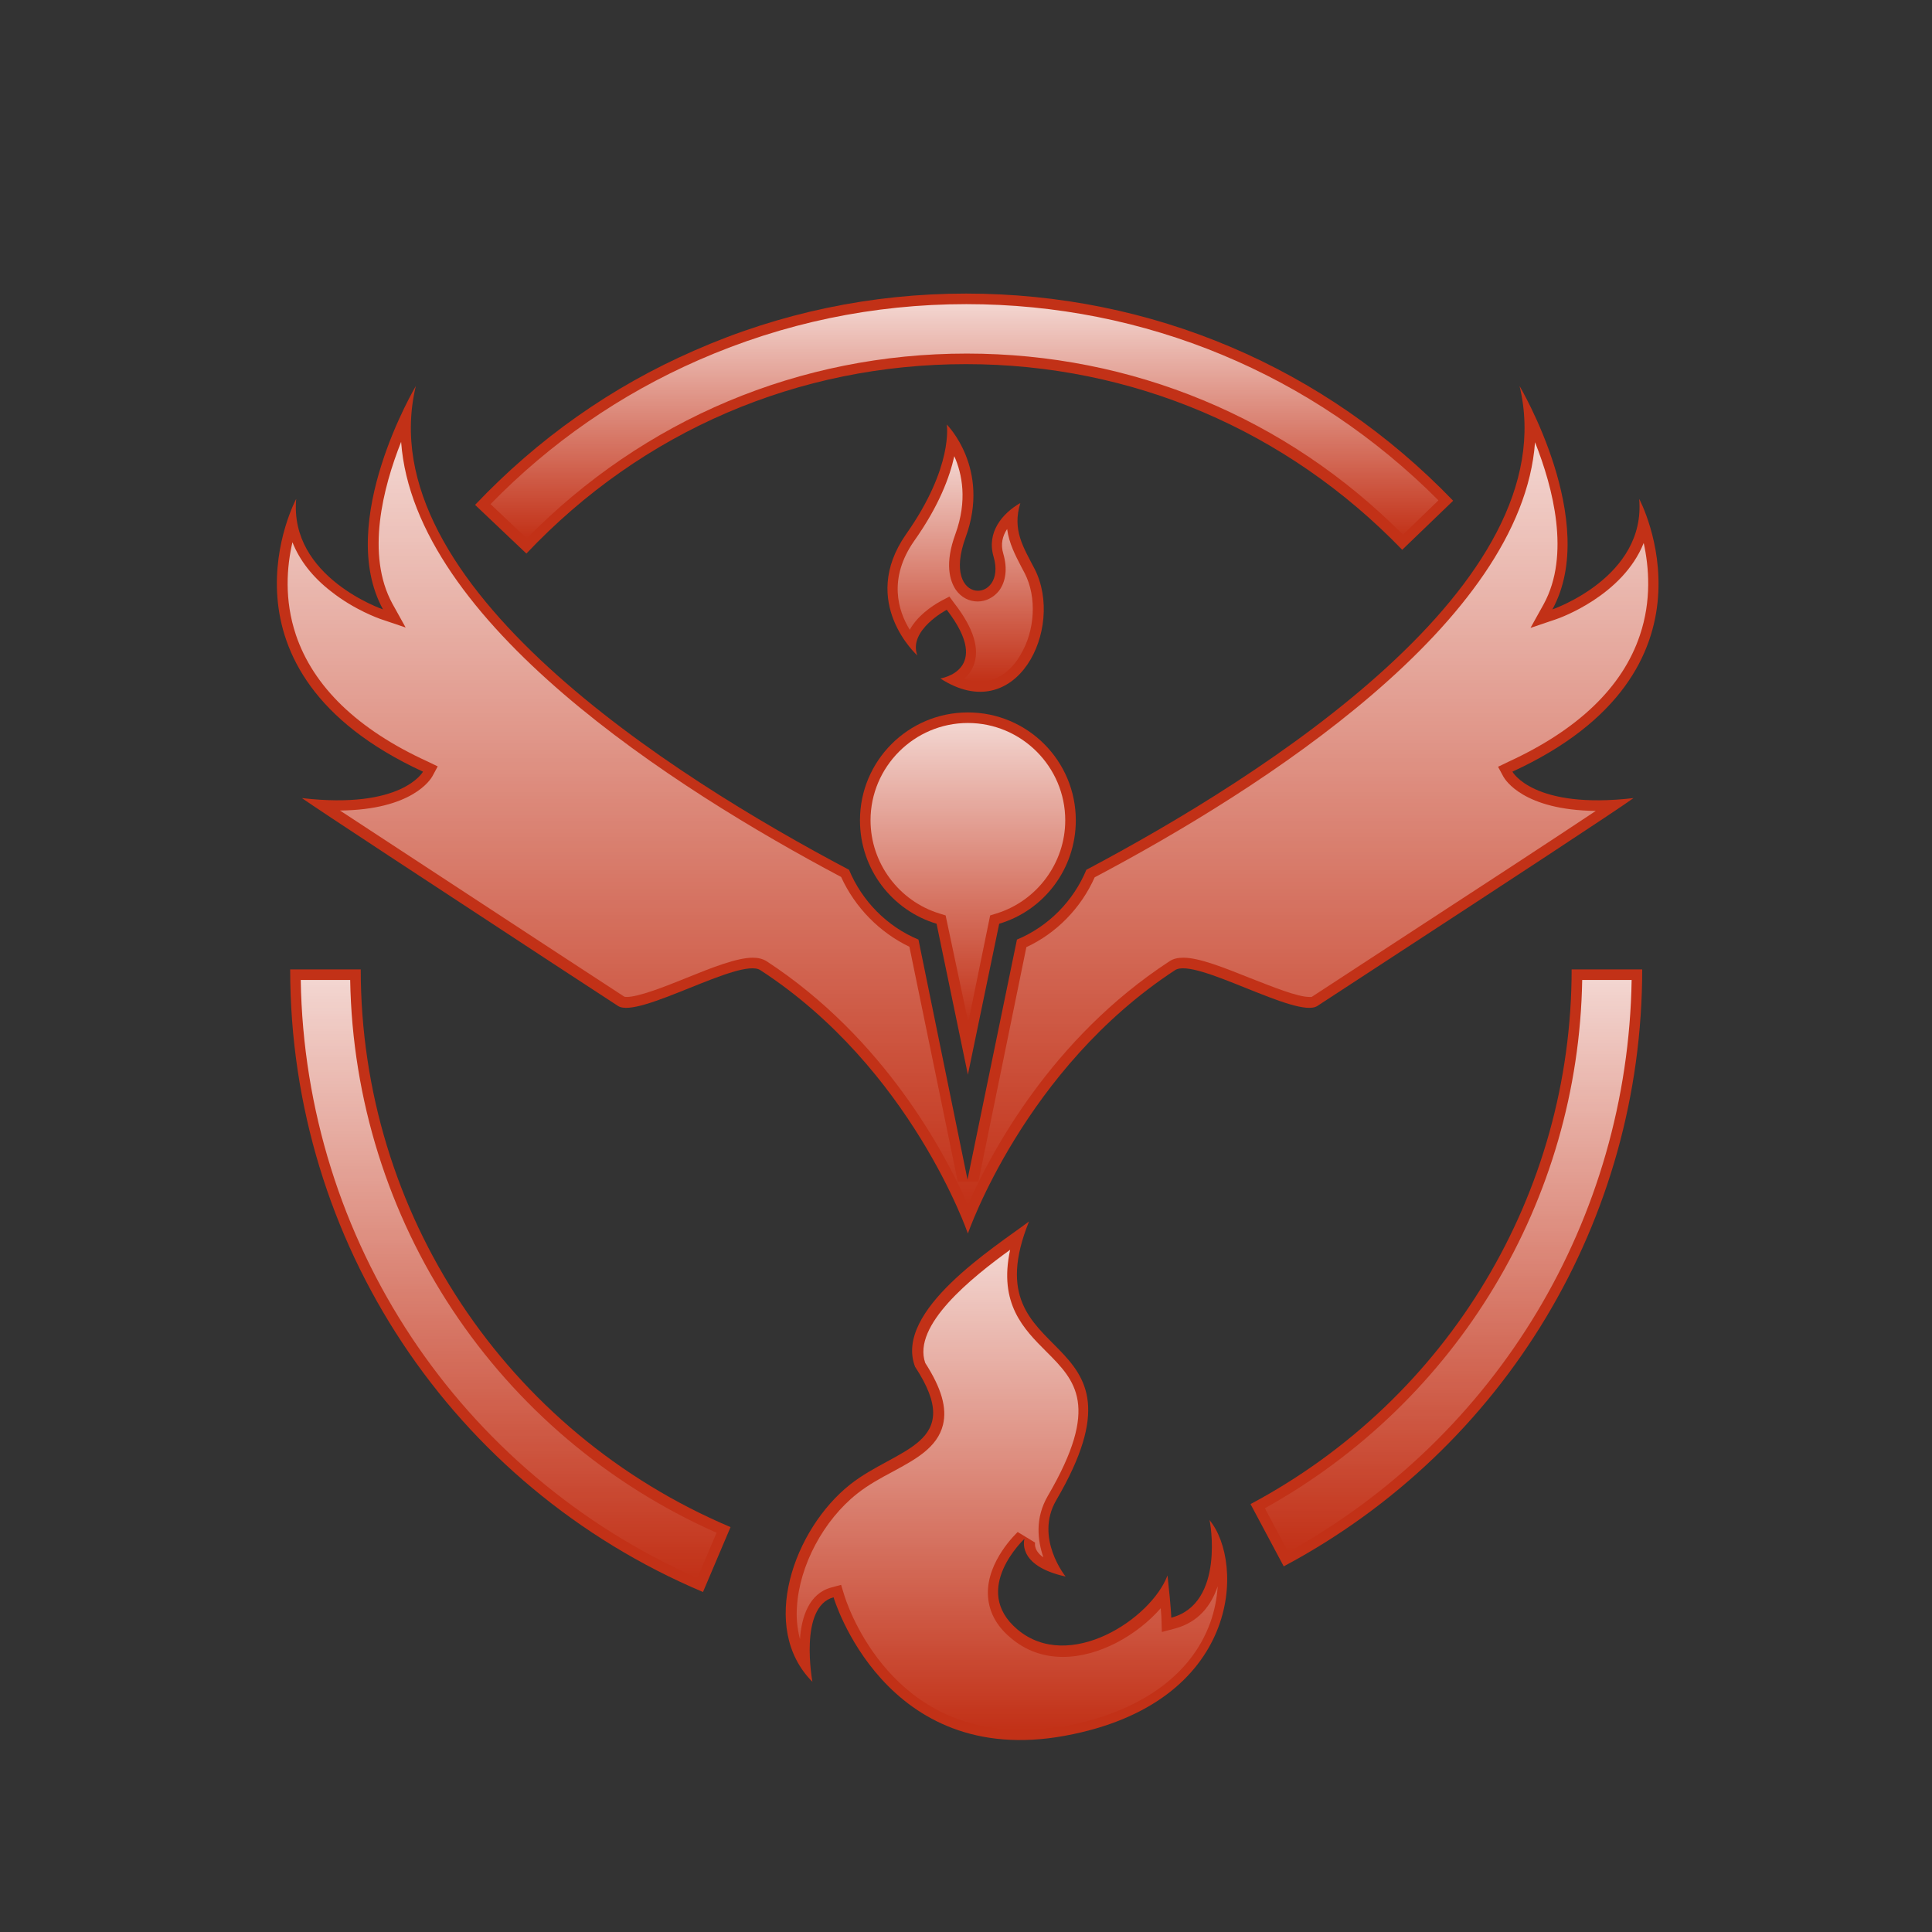 <?xml version="1.0" ?><svg enable-background="new 0 0 512 512" id="Layer_1" version="1.1" viewBox="0 0 512 512" xml:space="preserve" xmlns="http://www.w3.org/2000/svg" xmlns:xlink="http://www.w3.org/1999/xlink"><rect x="0" y="0" width="512" height="512" fill="#333333" stroke="none"/><g><path d="M95.6,256.9H76.9c0,72.2,42.9,136.9,109.4,165l7.3-17.2C134.1,379.5,95.6,321.5,95.6,256.9z" fill="#C23117"/><linearGradient gradientUnits="userSpaceOnUse" id="SVGID_1_" x1="134.83" x2="134.83" y1="418.232" y2="259.688"><stop offset="0" style="stop-color:#FFFFFF;stop-opacity:0"/><stop offset="0.854" style="stop-color:#FFFFFF;stop-opacity:0.683"/><stop offset="1" style="stop-color:#FFFFFF;stop-opacity:0.8"/></linearGradient><path d="M184.8,418.2c-63.1-27.9-104-89.6-105.1-158.5h13.1c1.1,63.7,38.9,120.7,97.1,146.5L184.8,418.2z" fill="url(#SVGID_1_)"/><path d="M331.4,398.6l8.8,16.5c58.6-31.2,95-91.8,95-158.2h-18.7C416.5,316.3,383.9,370.6,331.4,398.6z" fill="#C23117"/><linearGradient gradientUnits="userSpaceOnUse" id="SVGID_2_" x1="383.743" x2="383.743" y1="411.245" y2="259.688"><stop offset="0" style="stop-color:#FFFFFF;stop-opacity:0"/><stop offset="0.854" style="stop-color:#FFFFFF;stop-opacity:0.683"/><stop offset="1" style="stop-color:#FFFFFF;stop-opacity:0.8"/></linearGradient><path d="M335.2,399.7c51.1-28.4,83.1-81.6,84.1-140h13.1c-1,63.3-35.6,120.9-91,151.6L335.2,399.7z" fill="url(#SVGID_2_)"/><path d="M256,96.5c44,0,85,17.5,115.6,49.2l13.5-13C351,97.3,305.2,77.8,256,77.8c-25,0-49.3,5.1-72,15.1   c-22,9.6-41.5,23.4-58.1,40.9l13.6,12.9C170.2,114.2,211.5,96.5,256,96.5z" fill="#C23117"/><linearGradient gradientUnits="userSpaceOnUse" id="SVGID_3_" x1="255.526" x2="255.526" y1="142.614" y2="80.568"><stop offset="0" style="stop-color:#FFFFFF;stop-opacity:0"/><stop offset="0.854" style="stop-color:#FFFFFF;stop-opacity:0.683"/><stop offset="1" style="stop-color:#FFFFFF;stop-opacity:0.8"/></linearGradient><path d="M130,133.6c15.9-16.3,34.4-29.1,55.2-38.2c22.4-9.8,46.2-14.8,70.9-14.8c47.4,0,91.7,18.5,125.1,52   l-9.4,9.1c-30.8-31-71.8-48-115.6-48c-44.3,0-85.6,17.4-116.6,49L130,133.6z" fill="url(#SVGID_3_)"/><path d="M256.5,326.9c0,0,15-43.7,54.9-69.8c5.3-3.5,32.3,13,37.7,9.5c5.8-3.8,11.6-7.6,17.3-11.3   c32.8-21.4,61.5-40.2,66.5-43.8c-26.6,3.1-32.1-7-32.1-7c58.1-26.7,33.6-72.3,33.6-72.3c1.8,20.8-23,29.3-23,29.3   c12.7-23.2-8.7-59.2-8.7-59.2c12.6,52.5-68,103.4-114.8,128.2c-3.4,8.2-10,15-18.4,18.5l-13.1,63.6L243.4,249   c-8.4-3.5-15-10.3-18.4-18.5c-46.8-24.7-127.4-75.7-114.8-128.2c0,0-21.4,36-8.7,59.2c0,0-24.9-8.5-23-29.3   c0,0-24.5,45.5,33.6,72.3c0,0-5.5,10.1-32.1,7c5,3.5,33.7,22.3,66.5,43.8c5.7,3.7,11.5,7.5,17.3,11.3c5.4,3.5,32.4-13,37.7-9.5   C241.5,283.1,256.5,326.9,256.5,326.9z" fill="#C23117"/><linearGradient gradientUnits="userSpaceOnUse" id="SVGID_4_" x1="256.481" x2="256.481" y1="319.345" y2="117.222"><stop offset="0" style="stop-color:#FFFFFF;stop-opacity:0"/><stop offset="0.92" style="stop-color:#FFFFFF;stop-opacity:0.736"/><stop offset="1" style="stop-color:#FFFFFF;stop-opacity:0.8"/></linearGradient><path d="M256.5,319.3c-5.9-13.4-22-44.1-53.4-64.6c-1-0.6-2.2-0.9-3.6-0.9c-4.2,0-10.8,2.6-17.7,5.4   c-5.9,2.4-12.6,5-15.7,5c-0.5,0-0.7-0.1-0.7-0.1c-5.8-3.8-11.6-7.6-17.3-11.3c-28.1-18.4-47.5-31.1-58-38c19.1-0.2,24-8.2,24.5-9.1   l1.4-2.6l-2.7-1.3c-18.6-8.5-30.3-19.9-34.9-33.6c-3.1-9.3-2.4-18-0.9-24.5c1.9,4.8,5.3,9.2,10.2,13c6.3,5,12.8,7.2,13,7.3l6.8,2.3   l-3.5-6.3c-7.1-13-2.5-30.8,2.3-42.9c3.5,47.8,72.3,91.8,116.6,115.3c3.7,8.1,10.2,14.7,18.1,18.5l12.8,62.2h5.5L272,251   c8-3.7,14.5-10.4,18.1-18.5C334.5,209,403.3,165,406.8,117.2c4.8,12.1,9.4,29.9,2.3,42.9l-3.5,6.3l6.8-2.3   c0.9-0.3,17.6-6.2,23.2-20.2c1.4,6.4,2.1,15.2-1,24.4c-4.6,13.8-16.4,25.1-34.9,33.6l-2.7,1.3l1.4,2.6c0.5,0.9,5.4,8.9,24.5,9.1   c-10.5,7-29.9,19.7-58,38c-5.7,3.7-11.5,7.5-17.3,11.3c0,0,0,0,0,0c0,0-0.2,0-0.6,0c-3.2,0-9.8-2.7-15.7-5   c-7-2.8-13.5-5.4-17.7-5.4c-1.5,0-2.7,0.3-3.6,0.9C278.5,275.2,262.4,305.9,256.5,319.3z" fill="url(#SVGID_4_)"/><path d="M248.2,244.8l8.3,40l8.3-40c11.8-3.5,20.3-14.5,20.3-27.4c0-15.8-12.8-28.6-28.6-28.6   c-15.8,0-28.6,12.8-28.6,28.6C227.9,230.4,236.5,241.3,248.2,244.8z" fill="#C23117"/><linearGradient gradientUnits="userSpaceOnUse" id="SVGID_5_" x1="256.487" x2="256.487" y1="270.952" y2="191.659"><stop offset="0" style="stop-color:#FFFFFF;stop-opacity:0"/><stop offset="0.854" style="stop-color:#FFFFFF;stop-opacity:0.683"/><stop offset="1" style="stop-color:#FFFFFF;stop-opacity:0.8"/></linearGradient><path d="M250.6,242.6l-1.6-0.5c-10.8-3.3-18.3-13.4-18.3-24.7c0-14.2,11.6-25.8,25.8-25.8   c14.2,0,25.8,11.6,25.8,25.8c0,11.3-7.5,21.4-18.3,24.7l-1.6,0.5l-5.8,28.3L250.6,242.6z" fill="url(#SVGID_5_)"/><path d="M243.1,173.7c-2.5-6.7,7.8-12.1,7.8-12.1c12.4,16.1-1.7,18.2-1.7,18.2c20.2,13.1,33-13.3,25-29   c-3-5.8-6-10.3-3.8-17.5c-4.7,2.7-9,7.7-7.1,14.2c3.7,12.5-14.1,13.2-7.4-5.1c6.7-18.3-5-29.9-5-29.9s1.9,11.1-10.8,29.1   C227.5,159.7,243.1,173.7,243.1,173.7z" fill="#C23117"/><linearGradient gradientUnits="userSpaceOnUse" id="SVGID_6_" x1="255.883" x2="255.883" y1="180.588" y2="120.984"><stop offset="0" style="stop-color:#FFFFFF;stop-opacity:0"/><stop offset="0.854" style="stop-color:#FFFFFF;stop-opacity:0.683"/><stop offset="1" style="stop-color:#FFFFFF;stop-opacity:0.8"/></linearGradient><path d="M259.7,180.6c-1.3,0-2.7-0.2-4.2-0.7c1-0.9,1.9-2,2.5-3.5c1.7-4.3,0.1-9.8-5-16.4l-1.4-1.9l-2.1,1.1   c-2.8,1.5-6.5,4.2-8.4,7.7c-3.1-5-5.8-13.6,1.2-23.6c6.6-9.3,9.4-17,10.6-22.4c2.1,4.7,3.5,11.8,0.3,20.6   c-2.9,7.9-1.5,12.4,0.1,14.8c1.4,2,3.5,3.1,5.8,3.1c0,0,0,0,0,0c2.2,0,4.3-1.1,5.7-2.9c1.8-2.5,2.2-5.9,1.1-9.7   c-0.8-2.6-0.2-4.8,1-6.6c0.5,3.8,2.2,7,3.8,10.1c0.3,0.6,0.6,1.1,0.9,1.7c3.2,6.3,2.7,15.2-1.2,21.6   C268.9,176.3,265.4,180.6,259.7,180.6z" fill="url(#SVGID_6_)"/><path d="M310.4,428.7c0,0,0-2.1-1-11.2c-4.3,11.5-26.1,25.9-39.8,14.3c-12.5-10.6,1.9-24,1.9-24s-2.3,7.1,10.9,10   c0,0-8.3-10.2-2.5-20.2c27.9-47.7-23.3-34-7.2-73.9c-8.9,6.7-35.9,23.6-30.2,38.5l0,0c13.6,20.7-4.8,21.4-17.2,31.2   c-14.9,11.8-24.3,38-10,52.3c0,0-3.7-19.9,5.6-22.4c0,0,13.4,45.5,61.3,36.7c46.8-8.6,47.7-46,38.3-57.2   C320.7,402.9,324.7,425,310.4,428.7z" fill="#C23117"/><linearGradient gradientUnits="userSpaceOnUse" id="SVGID_7_" x1="266.79" x2="266.79" y1="458.404" y2="331.024"><stop offset="0" style="stop-color:#FFFFFF;stop-opacity:0"/><stop offset="0.854" style="stop-color:#FFFFFF;stop-opacity:0.683"/><stop offset="1" style="stop-color:#FFFFFF;stop-opacity:0.8"/></linearGradient><path d="M270.4,458.4c-35.7,0-46.3-34.4-46.7-35.8l-0.8-2.6l-2.6,0.7c-5.9,1.6-7.9,7.8-8.3,13.7   c-0.8-3.1-1-6.1-0.8-8.5c0.6-11,7.1-23.1,16-30.1c2.9-2.3,6.2-4.1,9.4-5.8c6.1-3.3,11.8-6.4,13.3-12.4c1.1-4.5-0.4-9.7-4.7-16.4   c-3.5-10,12.3-22.6,22.5-30c-3.1,14.3,3.6,21,9.6,27c7.7,7.7,14.3,14.4,0.4,38.2c-3.5,6-2.7,11.9-1.2,16.3   c-0.8-0.5-1.3-1.1-1.7-1.7c-0.7-1.2-0.5-2.1-0.5-2.2l-4.6-2.8c-0.3,0.3-8.1,7.6-7.9,16.4c0.1,4.4,2.1,8.4,6.1,11.7   c3.9,3.3,8.5,5,13.8,5c0,0,0,0,0,0c9.7,0,19.8-5.9,25.9-12.9c0.2,2.1,0.2,2.7,0.2,2.8l0.1,3.5l3.4-0.9c6.4-1.7,9.7-6.2,11.4-11.2   c-0.2,3.1-0.8,6.4-2,9.7c-5.1,14-18.8,23.7-38.7,27.4C277.9,458,274.1,458.4,270.4,458.4z" fill="url(#SVGID_7_)"/></g></svg>